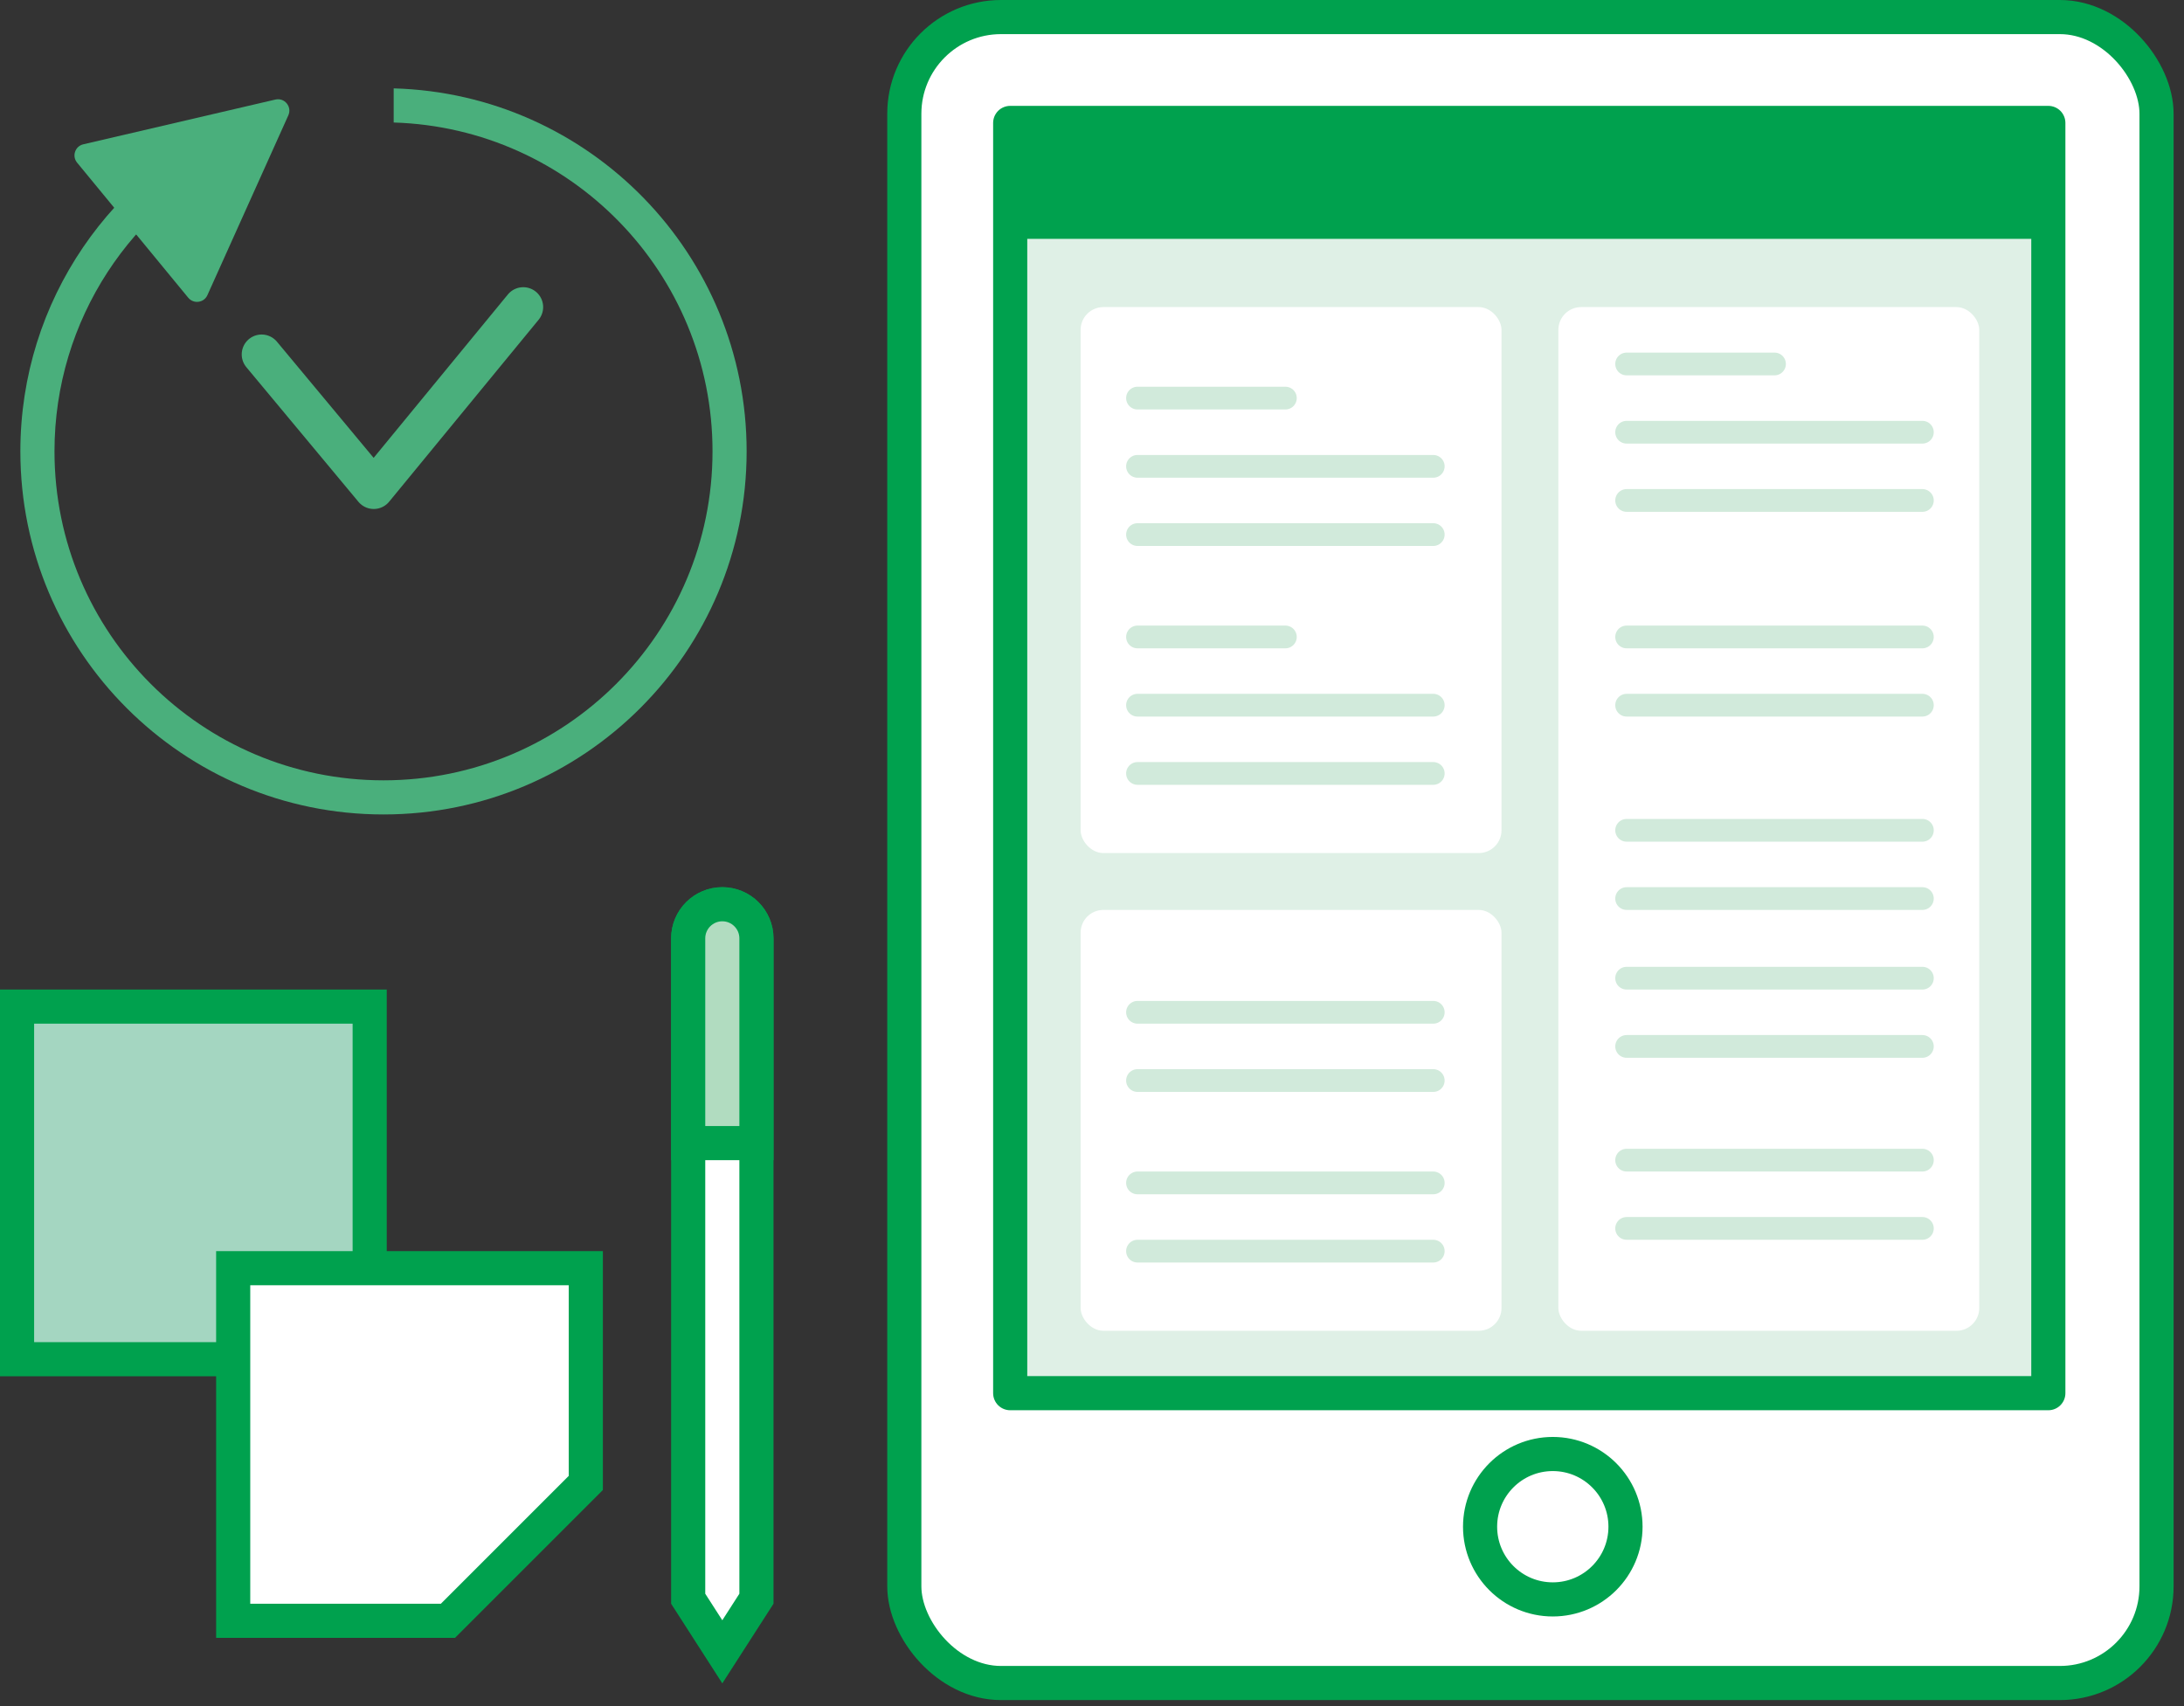 <svg width="192" height="150" viewBox="0 0 192 150" fill="none" xmlns="http://www.w3.org/2000/svg">
<rect x="0" y="0" width="192" height="150" fill="#333333" stroke="none"/>
<rect x="79.5" y="1.5" width="110.086" height="146.47" rx="8.5" fill="white" stroke="#00A14E" stroke-width="3" stroke-linecap="round" stroke-linejoin="round"/>
<rect x="88.808" y="10.808" width="91.265" height="111.679" fill="#DFF0E6" stroke="#00A14E" stroke-width="3" stroke-linecap="round" stroke-linejoin="round"/>
<circle cx="136.509" cy="134.227" r="6.392" fill="white" stroke="#00A14E" stroke-width="3"/>
<path fill-rule="evenodd" clip-rule="evenodd" d="M21.481 10.185C9.92 14.985 1.79 26.384 1.79 39.682C1.79 57.313 16.083 71.606 33.714 71.606C51.345 71.606 65.638 57.313 65.638 39.682C65.638 22.35 51.826 8.244 34.609 7.77V10.771C50.169 11.244 62.639 24.007 62.639 39.682C62.639 55.657 49.689 68.606 33.714 68.606C17.739 68.606 4.79 55.657 4.79 39.682C4.79 28.079 11.621 18.073 21.481 13.464V10.185Z" fill="#4AAF7C"/>
<path d="M24.21 8.753C25.017 8.565 25.689 9.383 25.349 10.137L18.233 25.951C17.929 26.628 17.02 26.749 16.549 26.176L6.776 14.297C6.305 13.724 6.599 12.856 7.321 12.688L24.21 8.753Z" fill="#4AAF7C"/>
<path d="M23 31.16L32.857 43L46 27" stroke="#4AAF7C" stroke-width="3.5" stroke-linecap="round" stroke-linejoin="round"/>
<rect x="89" y="11" width="91" height="10" fill="#00A14E"/>
<rect x="95" y="27" width="37" height="48" rx="2" fill="white"/>
<rect x="137" y="27" width="37" height="90" rx="2" fill="white"/>
<rect x="95" y="80" width="37" height="37" rx="2" fill="white"/>
<line x1="143" y1="32" x2="156" y2="32" stroke="#D1EADB" stroke-width="2" stroke-linecap="round" stroke-linejoin="round"/>
<line x1="100" y1="35" x2="113" y2="35" stroke="#D1EADB" stroke-width="2" stroke-linecap="round" stroke-linejoin="round"/>
<line x1="100" y1="56" x2="113" y2="56" stroke="#D1EADB" stroke-width="2" stroke-linecap="round" stroke-linejoin="round"/>
<line x1="143" y1="38" x2="169" y2="38" stroke="#D1EADB" stroke-width="2" stroke-linecap="round" stroke-linejoin="round"/>
<line x1="100" y1="41" x2="126" y2="41" stroke="#D1EADB" stroke-width="2" stroke-linecap="round" stroke-linejoin="round"/>
<line x1="100" y1="62" x2="126" y2="62" stroke="#D1EADB" stroke-width="2" stroke-linecap="round" stroke-linejoin="round"/>
<line x1="100" y1="89" x2="126" y2="89" stroke="#D1EADB" stroke-width="2" stroke-linecap="round" stroke-linejoin="round"/>
<line x1="100" y1="104" x2="126" y2="104" stroke="#D1EADB" stroke-width="2" stroke-linecap="round" stroke-linejoin="round"/>
<line x1="143" y1="56" x2="169" y2="56" stroke="#D1EADB" stroke-width="2" stroke-linecap="round" stroke-linejoin="round"/>
<line x1="143" y1="73" x2="169" y2="73" stroke="#D1EADB" stroke-width="2" stroke-linecap="round" stroke-linejoin="round"/>
<line x1="143" y1="86" x2="169" y2="86" stroke="#D1EADB" stroke-width="2" stroke-linecap="round" stroke-linejoin="round"/>
<line x1="143" y1="102" x2="169" y2="102" stroke="#D1EADB" stroke-width="2" stroke-linecap="round" stroke-linejoin="round"/>
<line x1="143" y1="44" x2="169" y2="44" stroke="#D1EADB" stroke-width="2" stroke-linecap="round" stroke-linejoin="round"/>
<line x1="100" y1="47" x2="126" y2="47" stroke="#D1EADB" stroke-width="2" stroke-linecap="round" stroke-linejoin="round"/>
<line x1="100" y1="68" x2="126" y2="68" stroke="#D1EADB" stroke-width="2" stroke-linecap="round" stroke-linejoin="round"/>
<line x1="100" y1="95" x2="126" y2="95" stroke="#D1EADB" stroke-width="2" stroke-linecap="round" stroke-linejoin="round"/>
<line x1="100" y1="110" x2="126" y2="110" stroke="#D1EADB" stroke-width="2" stroke-linecap="round" stroke-linejoin="round"/>
<line x1="143" y1="62" x2="169" y2="62" stroke="#D1EADB" stroke-width="2" stroke-linecap="round" stroke-linejoin="round"/>
<line x1="143" y1="79" x2="169" y2="79" stroke="#D1EADB" stroke-width="2" stroke-linecap="round" stroke-linejoin="round"/>
<line x1="143" y1="92" x2="169" y2="92" stroke="#D1EADB" stroke-width="2" stroke-linecap="round" stroke-linejoin="round"/>
<line x1="143" y1="108" x2="169" y2="108" stroke="#D1EADB" stroke-width="2" stroke-linecap="round" stroke-linejoin="round"/>
<path d="M1.5 88.5H32.5V110.853L24.058 119.5H1.5V88.5Z" fill="#A4D6C1" stroke="#00A14E" stroke-width="3"/>
<path d="M20.5 111.5H51.5V130.379L39.379 142.5H20.5V111.5Z" fill="white" stroke="#00A14E" stroke-width="3"/>
<path d="M63.5 145.226L60.5 140.559L60.5 82.5C60.5 80.843 61.843 79.5 63.5 79.5C65.157 79.5 66.5 80.843 66.5 82.5L66.5 140.559L63.5 145.226Z" fill="white" stroke="#00A14E" stroke-width="3"/>
<path d="M66.5 100.5L60.5 100.5L60.5 82.5C60.5 80.843 61.843 79.5 63.5 79.5C65.157 79.5 66.5 80.843 66.5 82.5L66.5 100.5Z" fill="#B1DCC0" stroke="#00A14E" stroke-width="3"/>
</svg>
